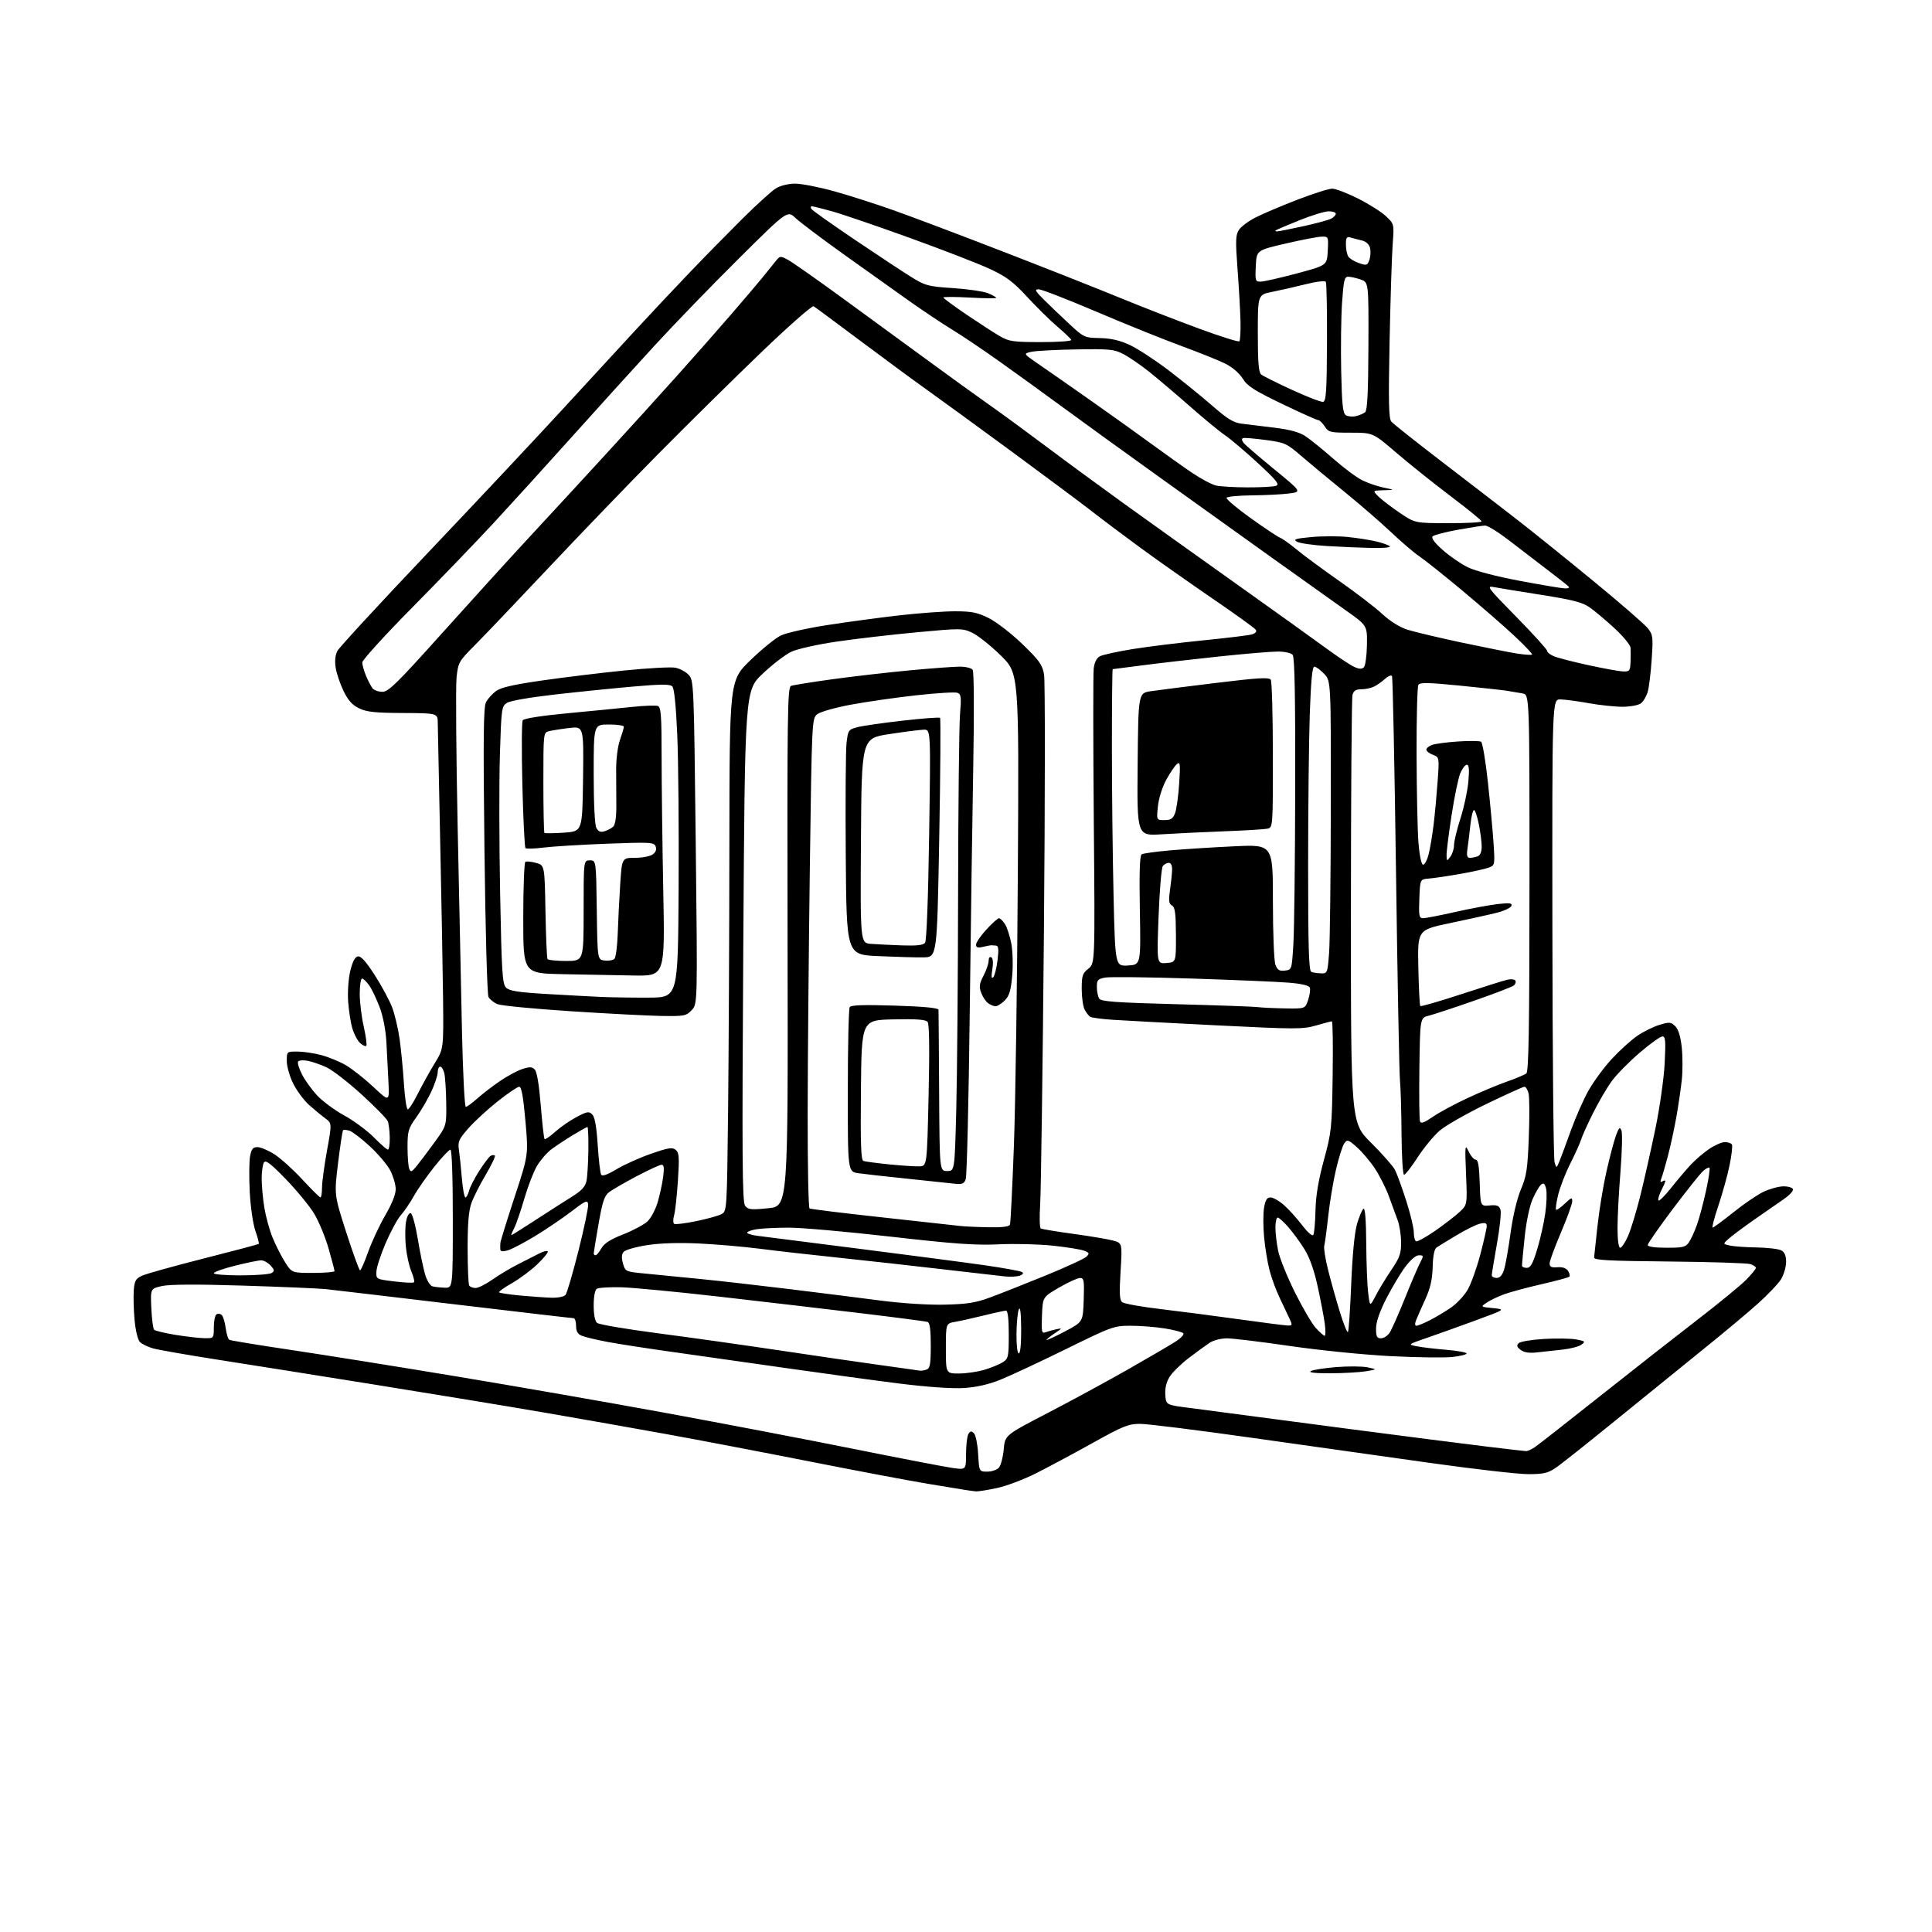 <?xml version="1.0" encoding="UTF-8" standalone="no"?>
<svg 
  version="1.1" 
  xmlns="http://www.w3.org/2000/svg" 
  xmlns:xlink="http://www.w3.org/1999/xlink" 
  xmlns:svg="http://www.w3.org/2000/svg"
  xmlns:rdf="http://www.w3.org/1999/02/22-rdf-syntax-ns#"
  xmlns:cc="http://creativecommons.org/ns#"
  xmlns:dc="http://purl.org/dc/elements/1.1/"
  viewBox="0 0 768 768"
  width="768"
  height="768"
>
<style>svg {background-color: white; }</style>"
<path stroke="none" fill="black" fill-rule="evenodd" d="M388.00,592.85C387.18,592.78 385.38,592.54 384.00,592.32C382.62,592.09 375.88,590.99 369.00,589.86C362.13,588.73 340.98,584.74 322.00,580.99C303.03,577.24 277.38,572.34 265.00,570.10C252.62,567.85 230.80,564.00 216.50,561.54C202.20,559.08 172.05,554.11 149.50,550.50C126.95,546.88 98.60,542.38 86.50,540.49C74.40,538.60 62.83,536.58 60.78,535.99C58.74,535.40 56.42,534.27 55.62,533.48C54.79,532.64 53.89,528.96 53.50,524.77C53.14,520.77 52.99,515.48 53.17,513.01C53.45,509.21 53.94,508.30 56.34,507.16C57.90,506.41 68.93,503.33 80.84,500.31C92.75,497.29 102.66,494.66 102.86,494.47C103.06,494.27 102.46,491.95 101.53,489.30C100.58,486.59 99.60,479.87 99.28,473.88C98.98,468.04 99.04,461.63 99.41,459.63C99.95,456.73 100.54,456.00 102.35,456.00C103.59,456.00 106.61,457.27 109.05,458.82C111.50,460.38 116.49,464.88 120.14,468.82C123.79,472.77 127.05,476.00 127.39,476.00C127.72,476.00 128.00,474.28 128.00,472.17C128.00,470.06 128.89,463.43 129.98,457.42C131.96,446.50 131.96,446.50 129.23,444.50C127.73,443.40 124.84,441.01 122.81,439.19C120.78,437.36 117.96,433.56 116.56,430.74C115.15,427.92 114.00,423.90 114.00,421.80C114.00,418.00 114.00,418.00 118.25,418.01C120.59,418.02 124.87,418.65 127.76,419.43C130.66,420.20 135.06,422.02 137.54,423.47C140.02,424.92 144.92,428.80 148.43,432.08C154.81,438.06 154.81,438.06 154.41,430.03C154.18,425.61 153.82,418.51 153.60,414.25C153.35,409.59 152.30,404.11 150.96,400.50C149.72,397.20 147.85,393.26 146.79,391.75C145.73,390.24 144.44,389.00 143.93,389.00C143.42,389.00 143.00,391.72 143.00,395.05C143.00,398.38 143.72,404.26 144.60,408.12C145.47,411.98 145.93,415.41 145.60,415.73C145.28,416.06 144.18,415.57 143.16,414.64C142.14,413.72 140.76,411.14 140.09,408.90C139.42,406.66 138.66,401.83 138.40,398.17C138.13,394.38 138.49,389.13 139.23,386.01C140.12,382.29 141.10,380.41 142.26,380.19C143.47,379.96 145.46,382.17 149.00,387.68C151.76,391.98 154.87,397.75 155.91,400.51C156.94,403.26 158.26,408.88 158.85,413.01C159.43,417.13 160.20,425.11 160.56,430.75C160.92,436.39 161.61,441.00 162.09,441.00C162.58,441.00 164.38,438.19 166.10,434.75C167.83,431.31 170.83,425.90 172.78,422.71C176.33,416.92 176.33,416.92 176.13,397.21C176.01,386.37 175.50,358.15 174.98,334.50C174.47,310.85 174.04,289.70 174.02,287.50C174.00,283.50 174.00,283.50 160.25,283.43C149.18,283.39 145.77,283.03 142.77,281.58C140.02,280.26 138.39,278.44 136.55,274.65C135.18,271.82 133.77,267.65 133.43,265.39C133.01,262.72 133.26,260.38 134.14,258.72C134.89,257.32 150.82,240.04 169.54,220.33C188.26,200.63 212.06,175.28 222.44,164.00C232.81,152.72 246.28,138.10 252.37,131.50C258.45,124.90 268.39,114.33 274.46,108.00C280.52,101.67 289.99,92.04 295.49,86.58C301.00,81.13 306.85,75.84 308.50,74.84C310.25,73.77 313.41,73.01 316.08,73.00C318.59,73.00 325.57,74.36 331.58,76.03C337.58,77.70 348.35,81.14 355.50,83.69C362.65,86.23 382.23,93.62 399.00,100.12C415.77,106.61 436.55,114.83 445.16,118.37C453.78,121.91 467.85,127.39 476.43,130.55C485.01,133.71 492.31,136.02 492.66,135.68C493.00,135.33 493.21,131.78 493.12,127.78C493.03,123.77 492.50,114.47 491.95,107.11C491.09,95.58 491.17,93.39 492.49,91.37C493.34,90.07 496.36,87.84 499.20,86.40C502.03,84.96 509.47,81.81 515.72,79.39C521.97,76.98 528.20,75.00 529.57,75.00C530.93,75.00 535.54,76.76 539.82,78.91C544.10,81.06 549.08,84.21 550.90,85.91C554.21,89.00 554.21,89.00 553.60,97.25C553.27,101.79 552.72,119.12 552.38,135.76C551.90,159.74 552.04,166.34 553.06,167.57C553.77,168.43 562.94,175.71 573.43,183.74C583.92,191.78 597.45,202.20 603.50,206.90C609.55,211.60 623.12,222.53 633.65,231.19C644.19,239.85 653.80,248.19 655.01,249.72C657.07,252.31 657.18,253.17 656.57,262.14C656.22,267.44 655.51,273.23 655.00,275.00C654.49,276.77 653.27,278.83 652.29,279.58C651.29,280.34 648.07,280.94 645.00,280.95C641.98,280.96 635.90,280.31 631.50,279.52C627.10,278.72 622.04,278.05 620.25,278.03C617.00,278.00 617.00,278.00 617.10,368.75C617.15,418.66 617.54,460.62 617.96,462.00C618.72,464.50 618.72,464.50 619.95,461.50C620.62,459.85 622.67,454.35 624.49,449.27C626.31,444.19 629.44,437.11 631.45,433.53C633.45,429.95 637.62,424.28 640.72,420.94C643.81,417.59 648.35,413.48 650.80,411.79C653.25,410.11 657.24,408.13 659.67,407.40C663.68,406.19 664.24,406.24 665.95,407.95C667.19,409.19 668.06,412.02 668.52,416.33C668.90,419.91 668.92,425.69 668.55,429.17C668.18,432.65 667.21,439.32 666.38,444.00C665.55,448.68 664.04,455.65 663.02,459.50C662.01,463.35 660.84,467.36 660.42,468.41C659.89,469.76 660.01,470.11 660.83,469.61C661.47,469.21 662.00,469.16 662.00,469.49C662.00,469.83 661.30,471.46 660.44,473.12C659.58,474.78 659.03,476.60 659.22,477.16C659.41,477.72 661.64,475.55 664.19,472.34C666.73,469.13 670.32,464.89 672.16,462.93C674.00,460.97 677.29,458.16 679.48,456.68C681.67,455.21 684.46,454.00 685.67,454.00C686.89,454.00 688.14,454.42 688.46,454.94C688.78,455.46 688.36,459.20 687.52,463.26C686.68,467.33 684.67,474.55 683.06,479.33C681.45,484.10 680.44,487.99 680.81,487.98C681.19,487.97 684.88,485.26 689.00,481.96C693.12,478.65 698.47,474.99 700.87,473.83C703.27,472.66 706.82,471.66 708.76,471.60C710.71,471.55 712.48,472.04 712.72,472.71C712.95,473.38 711.29,475.18 709.03,476.71C706.78,478.24 701.46,481.94 697.21,484.92C692.97,487.89 688.45,491.27 687.16,492.42C684.83,494.50 684.83,494.50 687.66,495.13C689.22,495.48 694.02,495.82 698.32,495.88C702.61,495.95 707.00,496.47 708.07,497.04C709.43,497.76 710.00,499.13 710.00,501.67C710.00,503.65 709.09,506.73 707.99,508.52C706.88,510.31 702.72,514.69 698.74,518.25C694.76,521.81 685.15,529.85 677.38,536.11C669.61,542.37 654.00,555.03 642.68,564.24C631.37,573.45 620.45,582.12 618.41,583.49C615.31,585.60 613.56,586.00 607.49,586.00C603.52,586.00 585.92,583.99 568.38,581.52C550.85,579.06 518.95,574.56 497.50,571.53C476.05,568.49 456.14,566.01 453.25,566.01C448.57,566.00 446.51,566.83 434.25,573.65C426.69,577.86 416.57,583.28 411.76,585.70C406.96,588.12 399.98,590.74 396.26,591.53C392.54,592.32 388.82,592.91 388.00,592.85zM392.49,585.00C394.31,585.00 396.36,584.27 397.13,583.35C397.88,582.44 398.73,579.17 399.00,576.10C399.50,570.50 399.50,570.50 416.50,561.67C425.85,556.82 440.10,549.09 448.16,544.49C456.22,539.90 464.71,534.94 467.02,533.48C469.38,532.00 470.85,530.45 470.36,529.97C469.89,529.50 466.57,528.64 463.00,528.07C459.43,527.49 453.38,527.01 449.56,527.01C442.81,527.00 442.08,527.27 423.56,536.37C413.08,541.52 401.35,546.99 397.50,548.53C392.83,550.39 388.00,551.47 383.00,551.77C378.50,552.04 368.51,551.35 358.00,550.04C348.38,548.84 328.35,546.11 313.50,543.98C298.65,541.85 278.18,538.94 268.00,537.52C257.82,536.10 245.90,534.26 241.50,533.43C237.10,532.60 232.49,531.50 231.25,530.98C229.62,530.30 229.00,529.21 229.00,527.02C229.00,525.36 228.55,524.00 228.01,524.00C227.46,524.00 206.20,521.52 180.76,518.49C155.32,515.46 132.25,512.74 129.50,512.45C126.75,512.16 112.07,511.53 96.89,511.06C78.74,510.48 67.65,510.53 64.54,511.19C59.80,512.21 59.80,512.21 60.15,520.02C60.35,524.32 60.85,528.18 61.27,528.60C61.68,529.02 65.51,529.93 69.76,530.63C74.02,531.32 79.19,531.92 81.25,531.95C85.00,532.00 85.00,532.00 85.00,527.56C85.00,525.12 85.49,522.82 86.09,522.45C86.69,522.08 87.62,522.22 88.17,522.77C88.71,523.31 89.41,525.62 89.71,527.90C90.02,530.18 90.66,532.29 91.13,532.58C91.60,532.87 102.46,534.66 115.25,536.56C128.04,538.46 157.62,543.19 181.00,547.07C204.38,550.95 241.72,557.46 264.00,561.55C286.27,565.63 320.14,572.11 339.25,575.95C358.36,579.79 376.25,583.23 379.00,583.59C384.00,584.26 384.00,584.26 384.02,577.88C384.02,574.37 384.45,570.83 384.97,570.01C385.73,568.81 386.16,568.76 387.18,569.78C387.87,570.47 388.61,574.18 388.83,578.02C389.23,585.00 389.23,585.00 392.49,585.00zM606.53,576.83C607.09,576.92 608.67,576.25 610.03,575.33C611.39,574.41 623.08,565.27 636.00,555.01C648.92,544.76 666.47,531.00 674.99,524.44C683.51,517.87 692.17,510.76 694.24,508.63C696.31,506.50 698.00,504.42 698.00,504.00C698.00,503.58 696.99,502.90 695.75,502.49C694.51,502.09 680.00,501.63 663.50,501.47C639.11,501.24 633.53,500.93 633.68,499.84C633.78,499.10 634.38,493.55 635.01,487.50C635.65,481.45 637.23,471.77 638.52,466.00C639.82,460.23 641.53,453.70 642.33,451.50C643.55,448.15 643.91,447.81 644.55,449.39C644.97,450.43 644.79,457.85 644.15,465.89C643.51,473.92 642.98,483.99 642.99,488.25C643.00,493.02 643.41,496.00 644.06,496.00C644.64,496.00 646.04,493.90 647.17,491.34C648.31,488.78 650.53,481.46 652.11,475.09C653.69,468.72 656.37,456.75 658.08,448.50C659.78,440.25 661.42,428.66 661.73,422.75C662.19,413.72 662.05,412.00 660.82,412.00C660.01,412.00 655.93,414.93 651.76,418.50C647.58,422.08 642.61,427.14 640.70,429.75C638.80,432.36 635.44,438.10 633.25,442.50C631.06,446.90 628.93,451.62 628.51,453.00C628.10,454.38 626.18,458.65 624.23,462.50C622.29,466.35 620.12,471.96 619.39,474.96C618.67,477.96 618.29,480.63 618.55,480.89C618.81,481.14 620.37,480.07 622.01,478.49C624.64,475.97 625.00,475.86 624.98,477.56C624.97,478.63 622.94,484.22 620.48,489.99C618.02,495.76 616.00,501.27 616.00,502.24C616.00,503.61 616.71,503.95 619.11,503.75C621.15,503.59 622.60,504.09 623.32,505.20C623.93,506.14 624.16,507.17 623.83,507.50C623.51,507.83 618.57,509.17 612.87,510.47C607.17,511.78 600.48,513.57 598.02,514.46C595.55,515.35 592.40,516.85 591.02,517.79C588.50,519.50 588.50,519.50 593.50,520.00C598.50,520.50 598.50,520.50 586.50,524.91C579.90,527.34 571.15,530.48 567.06,531.88C559.69,534.41 559.65,534.45 563.06,535.15C564.95,535.54 570.21,536.17 574.75,536.55C579.29,536.93 583.00,537.59 583.00,538.02C583.00,538.45 580.41,539.09 577.25,539.43C574.09,539.77 562.95,539.61 552.50,539.07C542.03,538.53 524.14,536.72 512.67,535.04C501.21,533.37 489.96,532.00 487.67,532.01C485.38,532.01 482.31,532.80 480.87,533.76C479.42,534.71 475.68,537.45 472.55,539.83C469.43,542.21 465.99,545.58 464.92,547.33C463.63,549.40 463.05,551.88 463.23,554.49C463.50,558.49 463.50,558.49 473.00,559.69C478.23,560.35 494.65,562.52 509.50,564.50C524.35,566.48 550.23,569.86 567.00,572.01C583.77,574.16 599.30,576.08 601.50,576.29C603.70,576.50 605.96,576.74 606.53,576.83zM381.25,545.99C384.14,545.98 388.72,545.30 391.44,544.48C394.16,543.66 397.42,542.30 398.69,541.47C400.83,540.06 401.00,539.27 401.00,530.48C401.00,524.34 400.62,521.00 399.92,521.00C399.32,521.00 395.38,521.85 391.17,522.90C386.95,523.94 381.81,525.09 379.75,525.44C376.00,526.09 376.00,526.09 376.00,536.05C376.00,546.00 376.00,546.00 381.25,545.99zM529.00,545.90C522.92,545.92 520.05,545.62 521.04,545.04C521.88,544.54 526.45,543.82 531.19,543.44C535.93,543.06 541.54,543.10 543.65,543.54C547.50,544.35 547.50,544.35 543.00,545.10C540.52,545.51 534.23,545.87 529.00,545.90zM365.67,544.86C366.31,544.94 367.55,544.73 368.42,544.39C369.70,543.90 370.00,542.08 370.00,534.86C370.00,528.62 369.62,525.81 368.75,525.50C368.06,525.26 356.25,523.71 342.50,522.06C328.75,520.40 303.51,517.45 286.40,515.49C269.30,513.53 251.52,511.83 246.90,511.71C242.28,511.60 237.94,511.86 237.25,512.31C236.49,512.80 236.00,515.38 236.00,518.94C236.00,522.63 236.50,525.17 237.37,525.89C238.12,526.51 249.03,528.37 261.62,530.01C274.20,531.65 296.43,534.78 311.00,536.97C325.57,539.15 342.45,541.61 348.50,542.44C354.55,543.26 360.62,544.12 362.00,544.33C363.38,544.55 365.03,544.79 365.67,544.86zM405.00,538.00C405.60,538.00 405.97,534.13 405.93,528.25C405.88,521.87 405.56,519.19 405.00,520.50C404.53,521.60 404.11,525.99 404.07,530.25C404.03,534.80 404.41,538.00 405.00,538.00zM611.00,537.60C607.91,537.95 605.87,537.64 604.50,536.62C602.97,535.48 602.77,534.86 603.67,533.95C604.32,533.29 608.88,532.53 613.81,532.25C618.74,531.97 624.51,532.06 626.63,532.46C630.16,533.12 630.32,533.29 628.63,534.53C627.61,535.28 624.24,536.15 621.14,536.49C618.04,536.82 613.48,537.32 611.00,537.60zM423.25,529.30C430.50,525.50 430.50,525.50 430.79,516.75C431.05,508.90 430.89,508.00 429.29,508.02C428.31,508.03 424.57,509.74 421.00,511.82C414.50,515.60 414.50,515.60 414.20,522.92C413.94,529.37 414.10,530.17 415.55,529.62C416.45,529.27 418.38,528.73 419.84,528.42C422.39,527.86 422.37,527.93 419.25,530.02C417.46,531.22 416.00,532.40 416.00,532.65C416.00,532.89 419.26,531.39 423.25,529.30zM548.98,532.00C550.06,532.00 551.61,530.99 552.42,529.75C553.23,528.51 555.90,522.49 558.36,516.37C560.81,510.25 563.55,503.84 564.44,502.12C565.99,499.12 565.97,499.00 564.04,499.00C562.79,499.00 560.67,500.82 558.50,503.75C556.57,506.36 553.19,512.04 550.99,516.37C548.37,521.53 547.00,525.57 547.00,528.12C547.00,531.32 547.35,532.00 548.98,532.00zM526.58,531.00C526.96,531.00 526.98,528.86 526.63,526.25C526.28,523.64 525.02,517.00 523.82,511.50C522.33,504.70 520.61,499.88 518.45,496.43C516.69,493.64 513.80,489.70 512.02,487.68C510.25,485.66 508.39,484.00 507.90,484.00C507.40,484.00 507.00,485.78 507.00,487.95C507.00,490.12 507.49,494.29 508.08,497.20C508.68,500.12 511.66,507.53 514.72,513.68C517.78,519.83 521.54,526.24 523.08,527.93C524.63,529.62 526.20,531.00 526.58,531.00zM535.82,529.51C536.13,529.20 536.72,520.62 537.13,510.43C537.61,498.68 538.46,489.94 539.45,486.51C540.32,483.53 541.47,480.83 542.01,480.49C542.64,480.10 543.04,485.06 543.10,494.19C543.15,502.06 543.50,510.98 543.88,514.00C544.55,519.50 544.55,519.50 546.89,515.00C548.18,512.52 550.98,507.92 553.12,504.76C556.44,499.86 556.99,498.26 556.96,493.76C556.93,490.87 556.31,486.93 555.57,485.00C554.84,483.07 553.29,478.85 552.13,475.61C550.96,472.38 548.45,467.38 546.54,464.50C544.64,461.62 541.40,457.81 539.36,456.01C535.94,453.00 535.55,452.89 534.38,454.49C533.68,455.45 532.20,460.11 531.09,464.86C529.97,469.61 528.58,478.00 527.98,483.50C527.39,489.00 526.68,494.25 526.41,495.17C526.14,496.09 526.86,500.59 528.02,505.17C529.18,509.75 531.29,517.23 532.70,521.79C534.11,526.35 535.51,529.82 535.82,529.51zM511.70,526.90C513.75,526.99 513.82,526.81 512.63,524.25C511.93,522.74 510.17,519.02 508.73,516.00C507.28,512.98 505.44,508.00 504.65,504.93C503.86,501.87 502.89,495.96 502.50,491.80C502.11,487.63 502.10,482.37 502.48,480.11C503.01,477.00 503.63,476.00 505.05,476.00C506.09,476.00 508.48,477.36 510.38,479.03C512.28,480.69 515.53,484.29 517.61,487.02C519.82,489.91 521.67,491.53 522.06,490.90C522.43,490.30 522.82,485.98 522.92,481.30C523.05,475.34 524.06,469.29 526.27,461.14C529.29,450.02 529.45,448.53 529.75,427.75C529.93,415.79 529.79,406.00 529.44,406.00C529.09,406.00 526.27,406.74 523.16,407.64C517.91,409.17 515.10,409.16 484.00,407.61C465.58,406.69 446.87,405.69 442.44,405.39C438.01,405.10 433.91,404.55 433.34,404.18C432.77,403.80 431.78,402.52 431.15,401.32C430.52,400.11 430.00,396.43 430.00,393.14C430.00,387.85 430.31,386.90 432.64,385.07C435.29,382.99 435.29,382.99 434.80,326.24C434.54,295.03 434.52,267.80 434.77,265.73C435.06,263.28 435.93,261.57 437.24,260.87C438.35,260.28 444.26,258.99 450.38,258.00C456.50,257.02 469.15,255.46 478.50,254.53C487.85,253.60 496.50,252.54 497.72,252.17C499.05,251.77 499.65,251.04 499.22,250.36C498.82,249.73 491.07,244.14 482.00,237.94C472.93,231.73 460.10,222.70 453.50,217.87C446.90,213.03 438.12,206.45 434.00,203.23C429.88,200.02 415.48,189.29 402.00,179.38C388.52,169.48 373.45,158.50 368.50,154.98C363.55,151.46 351.62,142.69 342.00,135.48C332.38,128.28 324.02,122.09 323.42,121.74C322.83,121.39 313.38,129.71 302.42,140.24C291.47,150.77 273.13,168.86 261.68,180.44C250.23,192.02 230.70,212.30 218.27,225.50C205.85,238.70 192.64,252.56 188.91,256.31C182.35,262.91 182.13,263.30 181.49,269.31C181.13,272.71 181.32,299.35 181.92,328.50C182.52,357.65 183.30,394.66 183.66,410.75C184.02,426.84 184.70,440.00 185.16,440.00C185.62,440.00 187.68,438.49 189.75,436.65C191.81,434.81 195.86,431.70 198.75,429.73C201.64,427.76 205.62,425.62 207.60,424.97C210.52,424.00 211.46,424.04 212.56,425.14C213.43,426.01 214.29,431.13 214.96,439.42C215.53,446.52 216.22,452.55 216.48,452.81C216.73,453.07 218.65,451.75 220.72,449.89C222.80,448.03 226.63,445.38 229.23,444.01C233.41,441.81 234.13,441.70 235.43,443.01C236.45,444.03 237.13,447.85 237.60,455.17C237.98,461.04 238.59,466.34 238.97,466.95C239.43,467.69 241.48,466.97 245.10,464.78C248.10,462.98 254.26,460.21 258.79,458.64C265.71,456.23 267.27,455.98 268.61,457.09C269.96,458.21 270.09,459.99 269.48,469.38C269.08,475.42 268.40,481.62 267.95,483.16C267.51,484.71 267.54,486.21 268.01,486.51C268.49,486.80 272.39,486.32 276.69,485.44C280.99,484.56 285.51,483.31 286.73,482.67C288.97,481.50 288.97,481.50 289.43,441.00C289.68,418.73 289.91,371.25 289.94,335.50C290.00,270.50 290.00,270.50 298.26,262.48C302.81,258.06 308.30,253.61 310.46,252.59C312.63,251.56 320.95,249.70 328.95,248.46C336.95,247.22 349.84,245.48 357.60,244.60C365.35,243.72 375.27,243.00 379.65,243.00C386.30,243.00 388.50,243.45 393.05,245.71C396.05,247.20 402.03,251.82 406.34,255.97C413.05,262.43 414.30,264.17 415.02,268.01C415.48,270.48 415.45,316.82 414.97,371.00C414.48,425.18 413.81,473.62 413.49,478.66C413.16,483.69 413.26,488.04 413.71,488.32C414.16,488.60 419.92,489.56 426.51,490.46C433.10,491.36 440.22,492.55 442.32,493.11C446.14,494.11 446.14,494.11 445.45,505.33C444.90,514.27 445.03,516.78 446.13,517.65C446.88,518.25 453.80,519.49 461.50,520.40C469.20,521.31 483.15,523.12 492.50,524.43C501.85,525.74 510.49,526.85 511.70,526.90zM563.06,527.00C563.62,527.00 565.97,526.04 568.29,524.86C570.61,523.69 574.40,521.42 576.73,519.83C579.05,518.24 582.06,515.04 583.40,512.72C584.75,510.40 587.01,504.11 588.43,498.75C589.84,493.39 591.00,488.28 591.00,487.40C591.00,486.14 590.39,485.93 588.25,486.45C586.74,486.82 582.58,488.88 579.00,491.03C575.42,493.17 571.87,495.35 571.10,495.87C570.17,496.49 569.64,499.08 569.51,503.65C569.36,508.69 568.58,512.09 566.57,516.50C565.06,519.80 563.42,523.51 562.94,524.75C562.37,526.19 562.42,527.00 563.06,527.00zM375.50,518.62C384.42,518.41 387.83,517.88 393.50,515.79C397.35,514.37 407.23,510.47 415.46,507.11C423.69,503.75 431.08,500.35 431.89,499.54C433.17,498.26 433.05,497.97 430.92,497.16C429.59,496.65 424.00,495.76 418.50,495.17C413.00,494.58 403.32,494.34 397.00,494.64C387.73,495.07 379.40,494.48 354.06,491.59C336.77,489.61 318.54,488.00 313.56,488.01C308.58,488.02 302.81,488.30 300.75,488.64C298.69,488.98 297.00,489.59 297.00,490.00C297.00,490.41 298.91,490.98 301.25,491.28C303.59,491.58 321.93,493.91 342.00,496.46C362.07,499.01 384.48,501.96 391.79,503.01C399.10,504.07 405.59,505.25 406.22,505.64C406.98,506.10 406.71,506.59 405.43,507.07C404.37,507.47 401.70,507.62 399.50,507.40C397.30,507.17 386.05,505.88 374.50,504.53C362.95,503.18 344.50,501.13 333.50,499.97C322.50,498.82 308.32,497.21 302.00,496.39C295.68,495.58 284.83,494.64 277.89,494.31C269.73,493.92 262.43,494.16 257.17,494.97C252.70,495.67 248.52,496.87 247.89,497.64C247.08,498.61 247.01,500.04 247.65,502.27C248.55,505.44 248.70,505.51 256.03,506.22C260.14,506.61 270.25,507.61 278.50,508.43C286.75,509.26 302.95,511.10 314.50,512.52C326.05,513.94 342.02,515.95 350.00,516.99C358.59,518.11 368.98,518.77 375.50,518.62zM219.13,515.86C221.81,515.94 224.20,515.47 224.81,514.73C225.39,514.03 227.71,506.09 229.98,497.08C232.25,488.07 233.96,479.79 233.80,478.69C233.53,476.93 232.75,477.27 227.00,481.67C223.43,484.40 216.93,488.80 212.56,491.44C208.20,494.08 203.36,496.61 201.81,497.05C199.88,497.61 198.96,497.49 198.88,496.68C198.82,496.03 198.84,494.82 198.92,494.00C199.01,493.18 201.55,484.98 204.57,475.80C210.06,459.09 210.06,459.09 208.86,445.55C208.01,435.93 207.29,432.00 206.40,432.00C205.70,432.00 201.84,434.62 197.81,437.82C193.79,441.01 188.56,445.83 186.19,448.52C182.43,452.80 181.96,453.84 182.41,456.95C182.70,458.90 183.23,463.99 183.59,468.25C183.94,472.51 184.58,476.00 185.01,476.00C185.43,476.00 186.08,474.82 186.44,473.37C186.81,471.93 188.62,468.38 190.47,465.48C192.32,462.59 194.35,459.90 194.98,459.51C195.62,459.12 196.39,459.05 196.70,459.37C197.01,459.68 195.39,463.10 193.09,466.97C190.79,470.83 188.23,475.91 187.39,478.25C186.31,481.29 185.88,486.44 185.89,496.27C185.90,503.85 186.18,510.49 186.51,511.02C186.85,511.56 187.99,512.00 189.06,512.00C190.12,512.00 193.13,510.49 195.75,508.65C198.36,506.80 202.97,504.05 206.00,502.53C209.03,501.01 212.77,499.10 214.32,498.29C215.87,497.47 217.41,497.08 217.74,497.41C218.07,497.74 216.23,500.04 213.65,502.51C211.07,504.98 206.47,508.41 203.43,510.12C200.39,511.84 198.13,513.47 198.40,513.74C198.68,514.01 202.41,514.57 206.70,514.98C210.99,515.39 216.58,515.78 219.13,515.86zM176.75,511.88C180.00,512.00 180.00,512.00 180.00,484.50C180.00,467.66 179.63,457.00 179.04,457.00C178.52,457.00 175.66,460.04 172.69,463.75C169.72,467.46 166.02,472.75 164.48,475.50C162.94,478.25 160.63,481.64 159.35,483.04C158.07,484.44 155.39,489.36 153.39,493.97C151.39,498.59 149.70,503.75 149.63,505.43C149.50,508.50 149.50,508.50 156.78,509.39C160.78,509.88 164.29,510.04 164.58,509.75C164.88,509.46 164.39,507.48 163.50,505.36C162.61,503.24 161.63,498.74 161.31,495.37C160.99,492.00 161.04,487.58 161.42,485.55C161.82,483.42 162.60,482.03 163.28,482.26C163.92,482.47 165.18,487.12 166.09,492.57C166.99,498.03 168.31,504.39 169.01,506.70C169.71,509.02 171.01,511.10 171.89,511.34C172.78,511.57 174.96,511.82 176.75,511.88zM594.92,508.00C596.21,508.00 597.19,506.93 597.88,504.75C598.45,502.96 599.61,496.42 600.46,490.22C601.39,483.41 603.02,476.51 604.58,472.81C606.83,467.47 607.24,464.76 607.73,451.99C608.04,443.91 607.99,436.11 607.63,434.65C607.26,433.19 606.53,432.00 605.99,432.00C605.46,432.00 598.61,435.11 590.76,438.90C582.92,442.70 574.59,447.46 572.25,449.48C569.91,451.51 565.98,456.28 563.52,460.08C561.05,463.89 558.63,467.00 558.14,467.00C557.64,467.00 557.19,459.69 557.13,450.75C557.07,441.81 556.79,432.25 556.51,429.50C556.23,426.75 555.52,389.65 554.94,347.07C554.36,304.48 553.64,269.23 553.34,268.74C553.04,268.25 551.82,268.73 550.64,269.80C549.47,270.87 547.52,272.26 546.32,272.88C545.11,273.49 542.80,274.00 541.18,274.00C538.97,274.00 538.08,274.56 537.63,276.25C537.30,277.49 537.02,316.26 537.01,362.40C537.00,446.31 537.00,446.31 545.04,454.28C549.46,458.67 553.72,463.50 554.51,465.02C555.29,466.54 557.30,472.04 558.97,477.24C560.64,482.45 562.00,488.10 562.00,489.79C562.00,491.49 562.39,493.13 562.87,493.42C563.36,493.72 566.80,491.83 570.54,489.23C574.27,486.63 578.66,483.24 580.30,481.69C583.27,478.88 583.27,478.88 582.77,466.69C582.30,455.15 582.36,454.67 583.82,457.75C584.67,459.54 585.94,461.00 586.64,461.00C587.57,461.00 588.00,463.55 588.21,470.25C588.50,479.50 588.50,479.50 592.16,479.18C595.12,478.92 595.95,479.25 596.47,480.90C596.82,482.02 596.19,488.10 595.06,494.42C593.93,500.74 593.00,506.38 593.00,506.95C593.00,507.53 593.87,508.00 594.92,508.00zM95.75,506.98C101.66,506.98 107.16,506.55 107.96,506.05C109.21,505.26 109.15,504.82 107.56,503.06C106.53,501.93 104.84,501.00 103.81,501.00C102.77,501.00 98.12,501.96 93.46,503.12C88.81,504.29 85.00,505.64 85.00,506.12C85.00,506.61 89.84,506.99 95.75,506.98zM124.51,506.00C129.18,506.00 132.99,505.66 132.98,505.25C132.96,504.84 131.89,500.79 130.60,496.25C129.30,491.71 126.72,485.49 124.87,482.43C123.02,479.37 117.97,473.23 113.66,468.77C107.61,462.52 105.62,461.00 104.92,462.09C104.43,462.86 104.03,465.75 104.02,468.50C104.02,471.25 104.49,476.43 105.07,480.00C105.65,483.57 107.13,488.98 108.37,492.00C109.60,495.02 111.83,499.41 113.32,501.75C116.03,506.00 116.03,506.00 124.51,506.00zM143.12,504.98C143.46,504.99 144.91,501.71 146.33,497.70C147.76,493.68 150.83,487.10 153.16,483.08C155.91,478.33 157.36,474.64 157.30,472.55C157.25,470.78 156.29,467.53 155.17,465.33C154.05,463.13 150.41,458.82 147.09,455.74C143.77,452.67 140.10,449.85 138.95,449.48C137.79,449.12 136.64,449.03 136.38,449.28C136.13,449.54 135.23,455.43 134.38,462.37C132.84,474.99 132.84,474.99 137.67,489.98C140.33,498.22 142.78,504.98 143.12,504.98zM606.90,504.00C608.39,504.00 609.28,502.43 611.02,496.75C612.24,492.76 613.70,486.29 614.26,482.36C614.82,478.44 614.97,474.01 614.60,472.53C614.06,470.40 613.63,470.06 612.57,470.94C611.83,471.56 610.30,474.21 609.17,476.83C607.98,479.60 606.67,485.93 606.06,491.91C605.48,497.58 605.00,502.61 605.00,503.11C605.00,503.60 605.86,504.00 606.90,504.00zM236.75,498.99C237.16,498.99 238.21,497.74 239.07,496.22C240.19,494.25 242.69,492.65 247.74,490.67C251.63,489.14 255.96,486.84 257.34,485.56C258.72,484.28 260.55,480.88 261.41,478.00C262.26,475.12 263.25,470.57 263.61,467.88C264.09,464.28 263.93,463.00 263.00,463.00C262.31,463.00 257.86,465.05 253.12,467.55C248.38,470.05 243.45,472.89 242.17,473.86C240.26,475.31 239.50,477.57 237.93,486.56C236.88,492.58 236.02,497.84 236.01,498.25C236.01,498.66 236.34,499.00 236.75,498.99zM662.48,496.00C669.14,496.00 670.11,495.75 671.44,493.73C672.26,492.49 673.65,489.45 674.53,486.98C675.42,484.52 677.03,478.50 678.11,473.62C679.19,468.74 679.84,464.50 679.54,464.21C679.25,463.92 678.09,464.51 676.96,465.54C675.83,466.56 670.43,473.34 664.95,480.61C659.48,487.88 655.00,494.32 655.00,494.91C655.00,495.60 657.76,496.00 662.48,496.00zM203.28,491.00C203.46,491.00 207.94,488.19 213.23,484.75C218.52,481.31 225.02,477.15 227.67,475.50C231.16,473.33 232.66,471.67 233.13,469.50C233.48,467.85 233.82,462.34 233.88,457.25C233.95,452.16 233.78,448.00 233.52,448.00C233.25,448.00 230.66,449.44 227.77,451.19C224.87,452.95 221.02,455.49 219.20,456.85C217.39,458.20 214.79,461.21 213.42,463.54C212.06,465.86 209.80,471.74 208.39,476.60C206.98,481.46 205.18,486.69 204.39,488.22C203.60,489.75 203.10,491.00 203.28,491.00zM392.78,487.85C398.62,487.96 401.19,487.63 401.49,486.75C401.73,486.06 402.43,472.00 403.04,455.50C403.65,439.00 404.36,389.98 404.61,346.57C405.08,267.65 405.08,267.65 397.79,260.53C393.78,256.62 388.70,252.57 386.50,251.54C382.63,249.72 381.92,249.71 364.50,251.34C354.60,252.26 340.27,253.92 332.66,255.04C324.88,256.18 316.94,257.96 314.54,259.09C312.18,260.20 307.07,264.12 303.18,267.80C296.11,274.50 296.11,274.50 295.47,376.00C294.94,460.38 295.06,477.80 296.18,479.29C297.38,480.87 298.45,480.99 305.40,480.29C313.27,479.50 313.27,479.50 313.07,376.38C312.90,283.65 313.03,273.20 314.44,272.66C315.30,272.33 322.64,271.15 330.75,270.03C338.86,268.91 352.66,267.32 361.41,266.50C370.16,265.67 379.22,265.00 381.54,265.00C383.86,265.00 386.16,265.56 386.65,266.25C387.17,266.97 387.28,282.65 386.90,303.50C386.54,323.30 385.90,368.07 385.48,403.00C385.06,437.93 384.35,467.51 383.89,468.74C383.16,470.69 382.53,470.91 378.78,470.47C376.43,470.19 367.98,469.30 360.00,468.48C352.02,467.66 343.59,466.72 341.25,466.38C337.00,465.77 337.00,465.77 337.02,433.64C337.02,415.96 337.36,400.98 337.77,400.35C338.29,399.52 343.33,399.36 355.75,399.75C367.27,400.11 373.02,400.66 373.07,401.40C373.11,402.00 373.22,416.68 373.32,434.00C373.50,465.50 373.50,465.50 376.50,465.50C379.50,465.50 379.50,465.50 380.13,441.00C380.48,427.52 380.81,388.46 380.86,354.19C380.92,319.91 381.26,288.31 381.62,283.96C382.20,277.09 382.06,275.96 380.60,275.40C379.68,275.05 372.30,275.49 364.21,276.39C356.12,277.28 344.42,278.97 338.22,280.12C331.92,281.30 326.01,282.98 324.84,283.93C322.76,285.61 322.72,286.35 321.92,345.07C321.48,377.76 321.09,421.46 321.06,442.19C321.03,462.92 321.36,480.11 321.80,480.38C322.25,480.65 335.18,482.24 350.55,483.91C365.92,485.58 379.85,487.11 381.50,487.32C383.15,487.53 388.23,487.77 392.78,487.85zM165.71,463.41C167.01,461.81 170.20,457.57 172.79,454.00C177.50,447.50 177.50,447.50 177.38,438.34C177.31,433.30 176.97,428.01 176.61,426.59C176.25,425.16 175.52,424.00 174.98,424.00C174.44,424.00 174.00,425.01 173.99,426.25C173.98,427.49 172.84,430.95 171.45,433.94C170.06,436.93 167.36,441.54 165.46,444.19C162.31,448.57 162.00,449.63 162.00,455.92C162.00,459.72 162.30,463.62 162.67,464.58C163.25,466.09 163.64,465.94 165.71,463.41zM365.50,463.64C368.50,463.50 368.50,463.50 369.13,435.50C369.55,416.92 369.41,407.07 368.73,406.22C367.98,405.28 364.41,405.02 355.10,405.22C342.50,405.50 342.50,405.50 342.23,433.28C342.03,454.97 342.25,461.15 343.23,461.50C343.93,461.75 348.55,462.36 353.50,462.86C358.45,463.36 363.85,463.71 365.50,463.64zM154.21,457.00C154.65,457.00 154.97,454.86 154.93,452.25C154.89,449.64 154.54,446.69 154.15,445.71C153.76,444.72 149.09,439.94 143.76,435.08C138.43,430.23 132.14,425.36 129.79,424.27C127.43,423.18 124.05,422.02 122.29,421.68C120.52,421.34 118.82,421.49 118.50,422.00C118.18,422.51 118.87,424.79 120.03,427.07C121.19,429.34 123.88,433.09 126.01,435.40C128.14,437.71 133.02,441.32 136.84,443.41C140.67,445.51 145.96,449.43 148.61,452.11C151.26,454.80 153.78,457.00 154.21,457.00zM569.58,443.94C572.11,442.20 578.30,438.86 583.34,436.52C588.38,434.17 595.42,431.22 599.00,429.96C602.58,428.70 606.06,427.24 606.73,426.72C607.69,425.99 607.97,409.12 607.99,350.97C608.01,276.16 608.01,276.16 605.25,275.65C603.74,275.37 600.92,274.89 599.00,274.59C597.08,274.29 588.55,273.36 580.06,272.52C567.73,271.30 564.46,271.24 563.83,272.25C563.39,272.94 563.07,285.43 563.11,300.00C563.16,314.57 563.49,330.29 563.85,334.92C564.21,339.65 564.99,343.50 565.61,343.71C566.22,343.91 567.23,342.14 567.85,339.79C568.47,337.43 569.40,331.90 569.92,327.50C570.44,323.10 571.15,315.34 571.51,310.25C572.15,301.01 572.15,301.01 569.57,300.03C568.16,299.49 567.00,298.58 567.00,298.00C567.00,297.42 568.01,296.58 569.25,296.12C570.49,295.66 575.15,295.04 579.61,294.75C584.07,294.45 588.19,294.50 588.76,294.85C589.33,295.21 590.55,302.48 591.47,311.00C592.39,319.52 593.40,330.43 593.71,335.22C594.27,343.84 594.24,343.96 591.77,344.90C590.39,345.42 585.26,346.55 580.38,347.41C575.50,348.27 569.92,349.09 568.00,349.24C564.50,349.50 564.50,349.50 564.21,357.25C563.95,364.17 564.11,365.00 565.73,365.00C566.72,365.00 572.47,363.89 578.49,362.52C584.52,361.16 592.11,359.75 595.36,359.38C600.16,358.84 601.18,358.97 600.81,360.11C600.55,360.87 597.91,362.11 594.92,362.85C591.94,363.60 583.65,365.43 576.50,366.93C563.50,369.65 563.50,369.65 563.81,384.55C563.98,392.75 564.33,399.66 564.59,399.92C564.85,400.18 572.13,398.07 580.78,395.24C589.43,392.40 597.69,389.80 599.14,389.46C600.59,389.12 602.05,389.27 602.38,389.81C602.71,390.34 602.42,391.22 601.74,391.76C601.06,392.30 593.98,395.02 586.00,397.80C578.02,400.58 569.92,403.25 568.00,403.74C564.50,404.63 564.50,404.63 564.23,424.53C564.08,435.48 564.19,445.04 564.47,445.78C564.84,446.76 566.19,446.28 569.58,443.94zM263.08,403.86C257.81,403.78 241.57,402.94 227.00,401.99C212.43,401.04 199.29,399.78 197.81,399.18C196.33,398.58 194.70,397.29 194.18,396.30C193.66,395.29 192.96,369.76 192.58,338.00C192.05,292.80 192.18,281.02 193.21,279.10C193.92,277.77 195.69,275.81 197.15,274.72C199.09,273.28 204.07,272.14 215.65,270.48C224.37,269.23 239.08,267.44 248.35,266.51C257.62,265.58 266.66,265.09 268.44,265.42C270.22,265.76 272.61,267.04 273.75,268.27C275.79,270.46 275.84,271.62 276.56,334.78C277.29,399.07 277.29,399.07 274.97,401.53C272.80,403.85 272.05,403.99 263.08,403.86zM510.67,400.85C518.84,401.00 518.84,401.00 520.01,397.46C520.66,395.51 520.95,393.32 520.67,392.60C520.35,391.74 517.41,391.05 512.33,390.63C508.03,390.27 490.58,389.53 473.57,388.98C456.56,388.43 441.15,388.26 439.32,388.60C436.39,389.15 436.00,389.59 436.02,392.36C436.02,394.09 436.44,396.15 436.95,396.95C437.70,398.13 443.35,398.54 467.68,399.19C484.08,399.62 498.62,400.14 500.00,400.34C501.38,400.54 506.18,400.77 510.67,400.85zM395.74,400.00C394.99,400.00 393.64,399.44 392.74,398.75C391.83,398.06 390.61,396.20 390.02,394.61C389.14,392.24 389.31,391.02 390.97,387.83C392.09,385.69 393.00,383.03 393.00,381.91C393.00,380.72 393.44,380.16 394.07,380.54C394.74,380.96 394.89,382.77 394.47,385.35C394.01,388.16 394.12,389.18 394.81,388.50C395.37,387.95 396.14,384.91 396.53,381.75C397.08,377.24 396.94,375.97 395.87,375.88C395.11,375.82 394.27,375.76 394.00,375.75C393.73,375.75 392.26,376.03 390.75,376.39C388.66,376.88 388.00,376.67 388.00,375.50C388.00,374.65 389.86,371.94 392.13,369.48C394.40,367.01 396.64,365.00 397.10,365.00C397.57,365.00 398.63,366.04 399.47,367.31C400.30,368.58 401.44,372.06 402.01,375.05C402.58,378.07 402.74,383.80 402.36,387.94C401.83,393.83 401.20,395.89 399.39,397.70C398.13,398.97 396.48,400.00 395.74,400.00zM258.00,396.57C269.50,396.50 269.50,396.50 269.76,353.50C269.90,329.85 269.66,302.30 269.23,292.27C268.72,280.51 268.02,273.62 267.25,272.85C266.33,271.93 262.81,271.95 251.78,272.91C243.93,273.60 229.89,275.02 220.58,276.08C210.67,277.20 202.76,278.58 201.49,279.42C199.40,280.78 199.28,281.74 198.71,300.17C198.39,310.80 198.43,335.57 198.81,355.22C199.42,386.68 199.70,391.13 201.17,392.60C202.49,393.91 205.92,394.45 217.17,395.12C225.05,395.58 234.88,396.11 239.00,396.30C243.12,396.48 251.68,396.60 258.00,396.57zM251.91,387.78C245.09,387.65 232.41,387.42 223.75,387.25C208.00,386.95 208.00,386.95 208.00,365.03C208.00,352.98 208.38,342.88 208.84,342.60C209.31,342.31 211.22,342.50 213.09,343.02C216.50,343.96 216.50,343.96 216.83,362.20C217.01,372.24 217.38,380.80 217.64,381.23C217.90,381.65 221.24,382.00 225.06,382.00C232.00,382.00 232.00,382.00 232.00,362.00C232.00,342.00 232.00,342.00 234.48,342.00C236.96,342.00 236.96,342.00 237.23,361.75C237.50,381.50 237.50,381.50 240.37,381.83C241.95,382.01 243.69,381.71 244.24,381.16C244.79,380.61 245.38,376.18 245.55,371.33C245.71,366.47 246.15,357.66 246.53,351.75C247.22,341.00 247.22,341.00 252.42,341.00C255.28,341.00 258.45,340.39 259.47,339.64C260.69,338.75 261.09,337.68 260.63,336.49C259.99,334.81 258.69,334.74 241.22,335.39C230.92,335.78 219.57,336.47 216.00,336.93C212.43,337.39 209.22,337.48 208.88,337.13C208.54,336.78 207.98,325.48 207.65,312.00C207.32,298.52 207.38,286.97 207.79,286.32C208.24,285.61 215.21,284.51 225.51,283.54C234.86,282.66 246.45,281.52 251.28,281.01C256.11,280.50 260.73,280.34 261.53,280.65C262.75,281.12 263.00,284.51 263.00,300.86C263.00,311.66 263.30,335.69 263.66,354.25C264.32,388.00 264.32,388.00 251.91,387.78zM525.10,386.92C527.65,387.00 527.72,386.84 528.34,378.75C528.68,374.21 528.99,348.04 529.02,320.59C529.07,270.69 529.07,270.69 526.35,267.84C524.85,266.28 523.11,265.00 522.47,265.00C521.66,265.00 521.12,270.62 520.66,283.75C520.30,294.06 520.00,321.25 520.00,344.17C520.00,376.57 520.28,385.95 521.25,386.34C521.94,386.62 523.67,386.88 525.10,386.92zM510.75,385.82C513.50,385.50 513.50,385.49 514.13,375.50C514.48,370.00 514.81,342.14 514.86,313.58C514.94,276.97 514.64,261.27 513.86,260.33C513.22,259.56 510.73,259.00 507.93,259.00C505.28,259.00 494.62,259.90 484.25,261.00C473.87,262.10 460.26,263.67 454.00,264.50C447.75,265.32 442.49,266.00 442.31,266.00C442.14,266.00 442.00,280.06 442.00,297.25C442.00,314.44 442.30,341.01 442.66,356.30C443.32,384.09 443.32,384.09 448.41,383.80C453.50,383.50 453.50,383.50 453.11,361.89C452.85,346.89 453.06,340.08 453.83,339.61C454.43,339.23 459.55,338.52 465.21,338.03C470.87,337.53 482.36,336.80 490.75,336.41C506.00,335.70 506.00,335.70 506.00,358.29C506.00,370.93 506.44,382.03 507.00,383.50C507.80,385.60 508.56,386.07 510.75,385.82zM463.67,382.82C467.50,382.50 467.50,382.50 467.45,371.65C467.41,363.00 467.09,360.63 465.87,359.95C464.64,359.26 464.49,358.06 465.10,353.80C465.51,350.88 465.89,347.26 465.93,345.75C465.97,344.05 465.48,343.00 464.62,343.00C463.86,343.00 462.80,343.56 462.25,344.25C461.70,344.94 460.94,353.97 460.55,364.32C459.84,383.13 459.84,383.13 463.67,382.82zM367.00,380.57C363.98,380.61 355.88,380.38 349.00,380.07C336.50,379.50 336.50,379.50 336.20,340.00C336.04,318.27 336.18,298.15 336.52,295.27C337.11,290.26 337.29,290.00 340.82,289.07C342.84,288.53 350.95,287.36 358.84,286.47C366.72,285.57 373.40,285.07 373.69,285.36C373.98,285.64 373.83,307.17 373.36,333.19C372.50,380.50 372.50,380.50 367.00,380.57zM358.59,375.81C364.31,376.01 366.98,375.72 367.70,374.80C368.34,373.99 368.96,357.81 369.35,331.75C369.98,290.00 369.98,290.00 367.24,290.06C365.73,290.10 359.55,290.89 353.50,291.81C342.50,293.50 342.50,293.50 342.24,334.19C341.98,374.88 341.98,374.88 346.24,375.20C348.58,375.38 354.14,375.65 358.59,375.81zM576.53,340.56C577.34,339.49 578.00,337.42 578.00,335.95C578.00,334.48 579.14,329.73 580.54,325.39C581.94,321.05 583.36,314.46 583.69,310.75C584.13,305.84 583.96,304.00 583.09,304.00C582.44,304.00 581.26,305.53 580.48,307.39C579.70,309.26 578.15,316.75 577.03,324.04C575.91,331.33 575.01,338.46 575.03,339.90C575.06,342.40 575.12,342.43 576.53,340.56zM584.33,341.00C585.16,341.00 586.55,340.73 587.42,340.39C588.41,340.01 589.00,338.58 589.00,336.56C589.00,334.79 588.49,330.78 587.86,327.67C587.24,324.55 586.37,322.00 585.93,322.00C585.50,322.00 584.86,324.59 584.52,327.75C584.18,330.91 583.66,335.19 583.36,337.25C582.94,340.16 583.16,341.00 584.33,341.00zM224.16,331.00C231.50,330.50 231.50,330.50 231.77,309.61C232.04,288.72 232.04,288.72 226.31,289.39C223.16,289.76 219.55,290.33 218.29,290.64C216.00,291.22 216.00,291.22 216.00,310.94C216.00,321.79 216.19,330.85 216.41,331.08C216.64,331.31 220.13,331.27 224.16,331.00zM461.73,331.65C451.97,332.26 451.97,332.26 452.23,303.88C452.50,275.50 452.50,275.50 457.50,274.76C460.25,274.35 471.91,272.87 483.42,271.47C500.26,269.42 504.49,269.17 505.15,270.21C505.60,270.92 505.98,284.43 505.98,300.23C506.00,328.96 506.00,328.96 503.75,329.43C502.51,329.68 494.75,330.15 486.50,330.46C478.25,330.78 467.11,331.31 461.73,331.65zM240.31,330.44C241.51,330.08 243.07,329.25 243.77,328.59C244.56,327.84 245.02,324.81 245.00,320.45C244.97,316.63 244.94,310.12 244.93,306.00C244.91,301.69 245.56,296.64 246.45,294.12C247.30,291.72 248.00,289.36 248.00,288.87C248.00,288.39 245.30,288.00 242.00,288.00C236.00,288.00 236.00,288.00 236.00,307.57C236.00,319.45 236.42,327.91 237.06,329.11C237.83,330.56 238.72,330.92 240.31,330.44zM462.88,326.00C465.42,326.00 466.26,325.45 467.10,323.25C467.68,321.74 468.42,316.45 468.74,311.50C469.25,303.59 469.14,302.65 467.83,303.73C467.01,304.41 465.10,307.23 463.59,310.01C462.01,312.91 460.61,317.37 460.29,320.52C459.72,326.00 459.72,326.00 462.88,326.00zM152.04,275.00C154.42,275.00 157.91,271.57 175.67,251.77C187.13,239.00 202.57,221.99 210.00,213.99C217.43,205.98 231.15,191.10 240.50,180.91C249.85,170.72 262.91,156.34 269.52,148.94C276.14,141.55 285.59,130.83 290.52,125.11C295.46,119.40 301.01,112.88 302.86,110.61C304.70,108.35 307.09,105.40 308.16,104.05C310.07,101.64 310.15,101.63 313.30,103.33C315.06,104.29 324.82,111.14 335.00,118.57C345.18,125.99 360.39,137.12 368.82,143.28C377.24,149.45 388.28,157.43 393.36,161.00C398.43,164.57 408.64,172.05 416.05,177.62C423.46,183.19 437.17,193.25 446.51,199.99C455.86,206.72 475.88,221.03 491.00,231.78C506.12,242.54 522.33,254.15 527.00,257.58C531.67,261.01 536.75,264.39 538.28,265.08C540.29,266.00 541.35,266.05 542.15,265.25C542.76,264.64 543.31,260.66 543.38,256.40C543.50,248.65 543.50,248.65 535.00,242.65C530.33,239.35 517.05,229.89 505.50,221.63C493.95,213.37 473.46,198.69 459.96,189.01C446.46,179.32 429.58,167.12 422.46,161.88C415.33,156.64 404.08,148.50 397.45,143.79C390.83,139.08 382.28,133.32 378.45,131.00C374.63,128.67 367.00,123.58 361.50,119.69C356.00,115.80 344.30,107.47 335.50,101.18C326.70,94.89 318.04,88.37 316.25,86.68C313.01,83.61 313.01,83.61 293.90,102.56C283.39,112.98 268.20,128.67 260.15,137.44C252.09,146.21 237.21,162.63 227.07,173.94C216.93,185.25 203.01,200.57 196.13,208.00C189.25,215.43 174.71,230.53 163.81,241.56C152.91,252.59 144.00,262.39 144.00,263.34C144.00,264.29 144.68,266.70 145.52,268.71C146.36,270.71 147.54,272.94 148.14,273.67C148.75,274.40 150.50,275.00 152.04,275.00zM645.25,266.91C647.75,266.99 648.01,266.66 648.16,263.25C648.25,261.19 648.25,258.60 648.17,257.50C648.10,256.40 645.21,252.90 641.77,249.72C638.32,246.54 633.88,242.81 631.89,241.43C629.01,239.43 625.19,238.44 612.89,236.50C604.43,235.17 595.92,233.78 594.00,233.41C590.69,232.77 591.15,233.40 602.75,245.21C609.49,252.07 615.00,258.15 615.00,258.72C615.00,259.29 616.24,260.27 617.75,260.90C619.27,261.53 625.46,263.12 631.50,264.43C637.55,265.75 643.74,266.87 645.25,266.91zM609.00,260.21C609.27,259.97 606.12,256.63 602.00,252.78C597.88,248.92 588.54,240.80 581.25,234.73C573.96,228.65 566.31,222.56 564.25,221.18C562.19,219.80 557.12,215.48 553.00,211.58C548.88,207.68 540.55,200.47 534.50,195.55C528.45,190.64 520.73,184.22 517.33,181.30C511.46,176.23 510.79,175.93 503.12,174.90C498.69,174.30 494.63,173.97 494.10,174.16C493.53,174.36 493.62,175.12 494.32,176.01C494.97,176.85 500.45,181.57 506.49,186.51C517.48,195.50 517.48,195.50 512.49,196.16C509.75,196.53 503.14,196.86 497.81,196.91C492.48,196.96 487.88,197.39 487.58,197.87C487.29,198.34 491.57,201.97 497.11,205.93C502.64,209.89 507.91,213.40 508.83,213.74C509.75,214.08 512.75,216.22 515.50,218.50C518.25,220.78 525.90,226.42 532.50,231.04C539.10,235.66 546.75,241.53 549.50,244.09C552.62,246.98 556.38,249.33 559.50,250.32C562.25,251.19 571.98,253.50 581.13,255.45C590.28,257.39 600.18,259.35 603.13,259.81C606.08,260.26 608.73,260.44 609.00,260.21zM621.95,233.89C623.48,233.96 624.04,233.65 623.45,233.07C622.93,232.55 619.07,229.52 614.87,226.32C610.68,223.12 603.85,217.89 599.71,214.69C595.56,211.50 591.35,208.90 590.34,208.92C589.33,208.94 584.45,209.70 579.50,210.59C574.55,211.49 570.05,212.67 569.50,213.20C568.84,213.85 570.20,215.69 573.50,218.63C576.25,221.08 580.75,224.17 583.50,225.51C586.45,226.95 594.85,229.15 604.00,230.87C612.52,232.47 620.60,233.84 621.95,233.89zM545.45,217.83C541.08,217.74 533.00,217.39 527.50,217.06C522.00,216.73 516.63,215.96 515.56,215.34C513.95,214.40 514.92,214.08 521.30,213.49C525.53,213.09 532.03,213.08 535.75,213.46C539.46,213.84 544.52,214.63 547.00,215.21C549.48,215.80 551.93,216.66 552.45,217.14C552.99,217.63 549.97,217.93 545.45,217.83zM575.75,207.97C583.04,207.99 588.98,207.66 588.95,207.25C588.93,206.84 583.42,202.35 576.70,197.28C569.99,192.21 560.29,184.45 555.13,180.03C545.77,172.00 545.77,172.00 537.00,172.00C528.75,172.00 528.13,171.85 526.59,169.50C525.69,168.12 524.53,167.00 524.01,167.00C523.48,167.00 517.02,164.10 509.64,160.55C498.54,155.21 495.84,153.48 494.01,150.51C492.70,148.39 489.89,145.97 487.15,144.59C484.59,143.31 476.65,140.11 469.50,137.49C462.35,134.86 447.15,128.73 435.73,123.86C424.30,118.99 414.02,115.00 412.88,115.00C411.13,115.00 411.49,115.68 415.15,119.31C417.54,121.67 422.08,126.01 425.23,128.93C430.82,134.12 431.11,134.26 437.23,134.39C441.69,134.49 445.14,135.29 449.17,137.17C452.28,138.62 459.26,143.19 464.67,147.31C470.07,151.44 477.88,157.77 482.00,161.37C487.90,166.52 490.35,168.03 493.50,168.41C495.70,168.67 501.55,169.39 506.50,170.00C512.90,170.79 516.51,171.79 519.00,173.44C520.92,174.72 525.88,178.73 530.00,182.35C534.12,185.98 539.30,189.83 541.50,190.91C543.70,192.00 547.52,193.31 550.00,193.82C554.50,194.76 554.50,194.76 550.02,194.88C545.55,195.00 545.55,195.00 548.02,197.43C549.39,198.77 553.20,201.68 556.50,203.91C562.50,207.95 562.50,207.95 575.75,207.97zM496.00,193.74C501.23,193.76 506.31,193.48 507.29,193.11C508.76,192.57 507.40,190.89 499.89,183.97C494.84,179.31 489.01,174.38 486.95,173.00C484.89,171.62 478.60,166.45 472.98,161.50C467.35,156.55 460.00,150.32 456.63,147.64C453.26,144.97 448.70,141.86 446.50,140.72C442.92,138.86 440.99,138.67 428.00,138.89C420.02,139.02 411.98,139.45 410.11,139.83C406.73,140.54 406.73,140.54 412.61,144.58C415.85,146.80 425.48,153.52 434.00,159.51C442.52,165.50 453.55,173.39 458.50,177.03C463.45,180.67 470.40,185.61 473.94,187.99C477.48,190.38 481.75,192.64 483.44,193.02C485.12,193.40 490.77,193.73 496.00,193.74zM538.99,165.43C540.37,165.10 542.03,164.39 542.68,163.85C543.54,163.13 543.90,155.83 543.97,137.54C544.06,112.22 544.06,112.22 540.88,111.11C539.13,110.50 536.91,110.00 535.95,110.00C534.43,110.00 534.10,111.41 533.49,120.31C533.10,125.98 532.95,138.15 533.14,147.35C533.43,160.84 533.79,164.26 535.00,165.05C535.83,165.58 537.62,165.75 538.99,165.43zM525.94,159.75C527.15,159.54 527.41,155.66 527.50,136.24C527.56,123.46 527.35,112.57 527.04,112.06C526.69,111.51 523.40,111.89 518.98,113.00C514.87,114.03 508.91,115.39 505.75,116.01C500.00,117.14 500.00,117.14 500.00,132.45C500.00,143.93 500.33,148.03 501.32,148.85C502.05,149.46 507.57,152.21 513.57,154.97C519.58,157.74 525.15,159.88 525.94,159.75zM413.83,135.99C420.62,135.99 426.02,135.61 425.83,135.12C425.65,134.64 423.19,132.28 420.36,129.87C417.54,127.47 412.14,122.16 408.36,118.07C402.73,111.98 400.06,109.97 393.50,106.91C389.10,104.86 374.77,99.31 361.66,94.57C348.54,89.83 334.60,85.06 330.68,83.98C326.75,82.89 323.17,82.00 322.71,82.00C322.26,82.00 322.17,82.47 322.53,83.04C322.88,83.62 330.65,89.13 339.79,95.29C348.93,101.46 359.06,108.15 362.32,110.16C367.83,113.58 368.95,113.87 378.86,114.53C384.71,114.91 390.96,115.83 392.75,116.56C394.54,117.30 396.00,118.12 396.00,118.39C396.00,118.67 391.27,118.62 385.50,118.29C379.73,117.97 375.00,117.95 375.00,118.26C375.00,118.57 379.16,121.64 384.25,125.09C389.34,128.53 395.30,132.39 397.50,133.66C401.09,135.74 402.78,135.98 413.83,135.99zM501.20,111.95C502.47,111.93 508.90,110.46 515.50,108.70C527.50,105.49 527.50,105.49 527.80,99.75C528.10,94.03 528.08,94.00 525.30,94.08C523.76,94.12 517.33,95.36 511.00,96.83C499.50,99.50 499.50,99.50 499.20,105.75C498.92,111.70 499.01,112.00 501.20,111.95zM544.35,103.31C544.81,101.99 544.93,99.86 544.61,98.57C544.23,97.07 543.02,95.98 541.26,95.56C539.74,95.20 537.71,94.67 536.75,94.39C535.33,93.96 535.00,94.49 535.02,97.18C535.02,99.01 535.45,101.17 535.97,101.98C536.48,102.79 538.39,103.96 540.20,104.58C543.26,105.63 543.56,105.53 544.35,103.31zM507.63,92.00C508.16,92.00 512.80,91.08 517.94,89.96C523.07,88.84 528.11,87.47 529.14,86.93C530.16,86.38 531.00,85.50 531.00,84.96C531.00,84.43 529.74,84.00 528.19,84.00C526.65,84.00 521.36,85.62 516.44,87.60C511.52,89.58 507.31,91.38 507.08,91.60C506.85,91.82 507.10,92.00 507.63,92.00z" />

</svg>